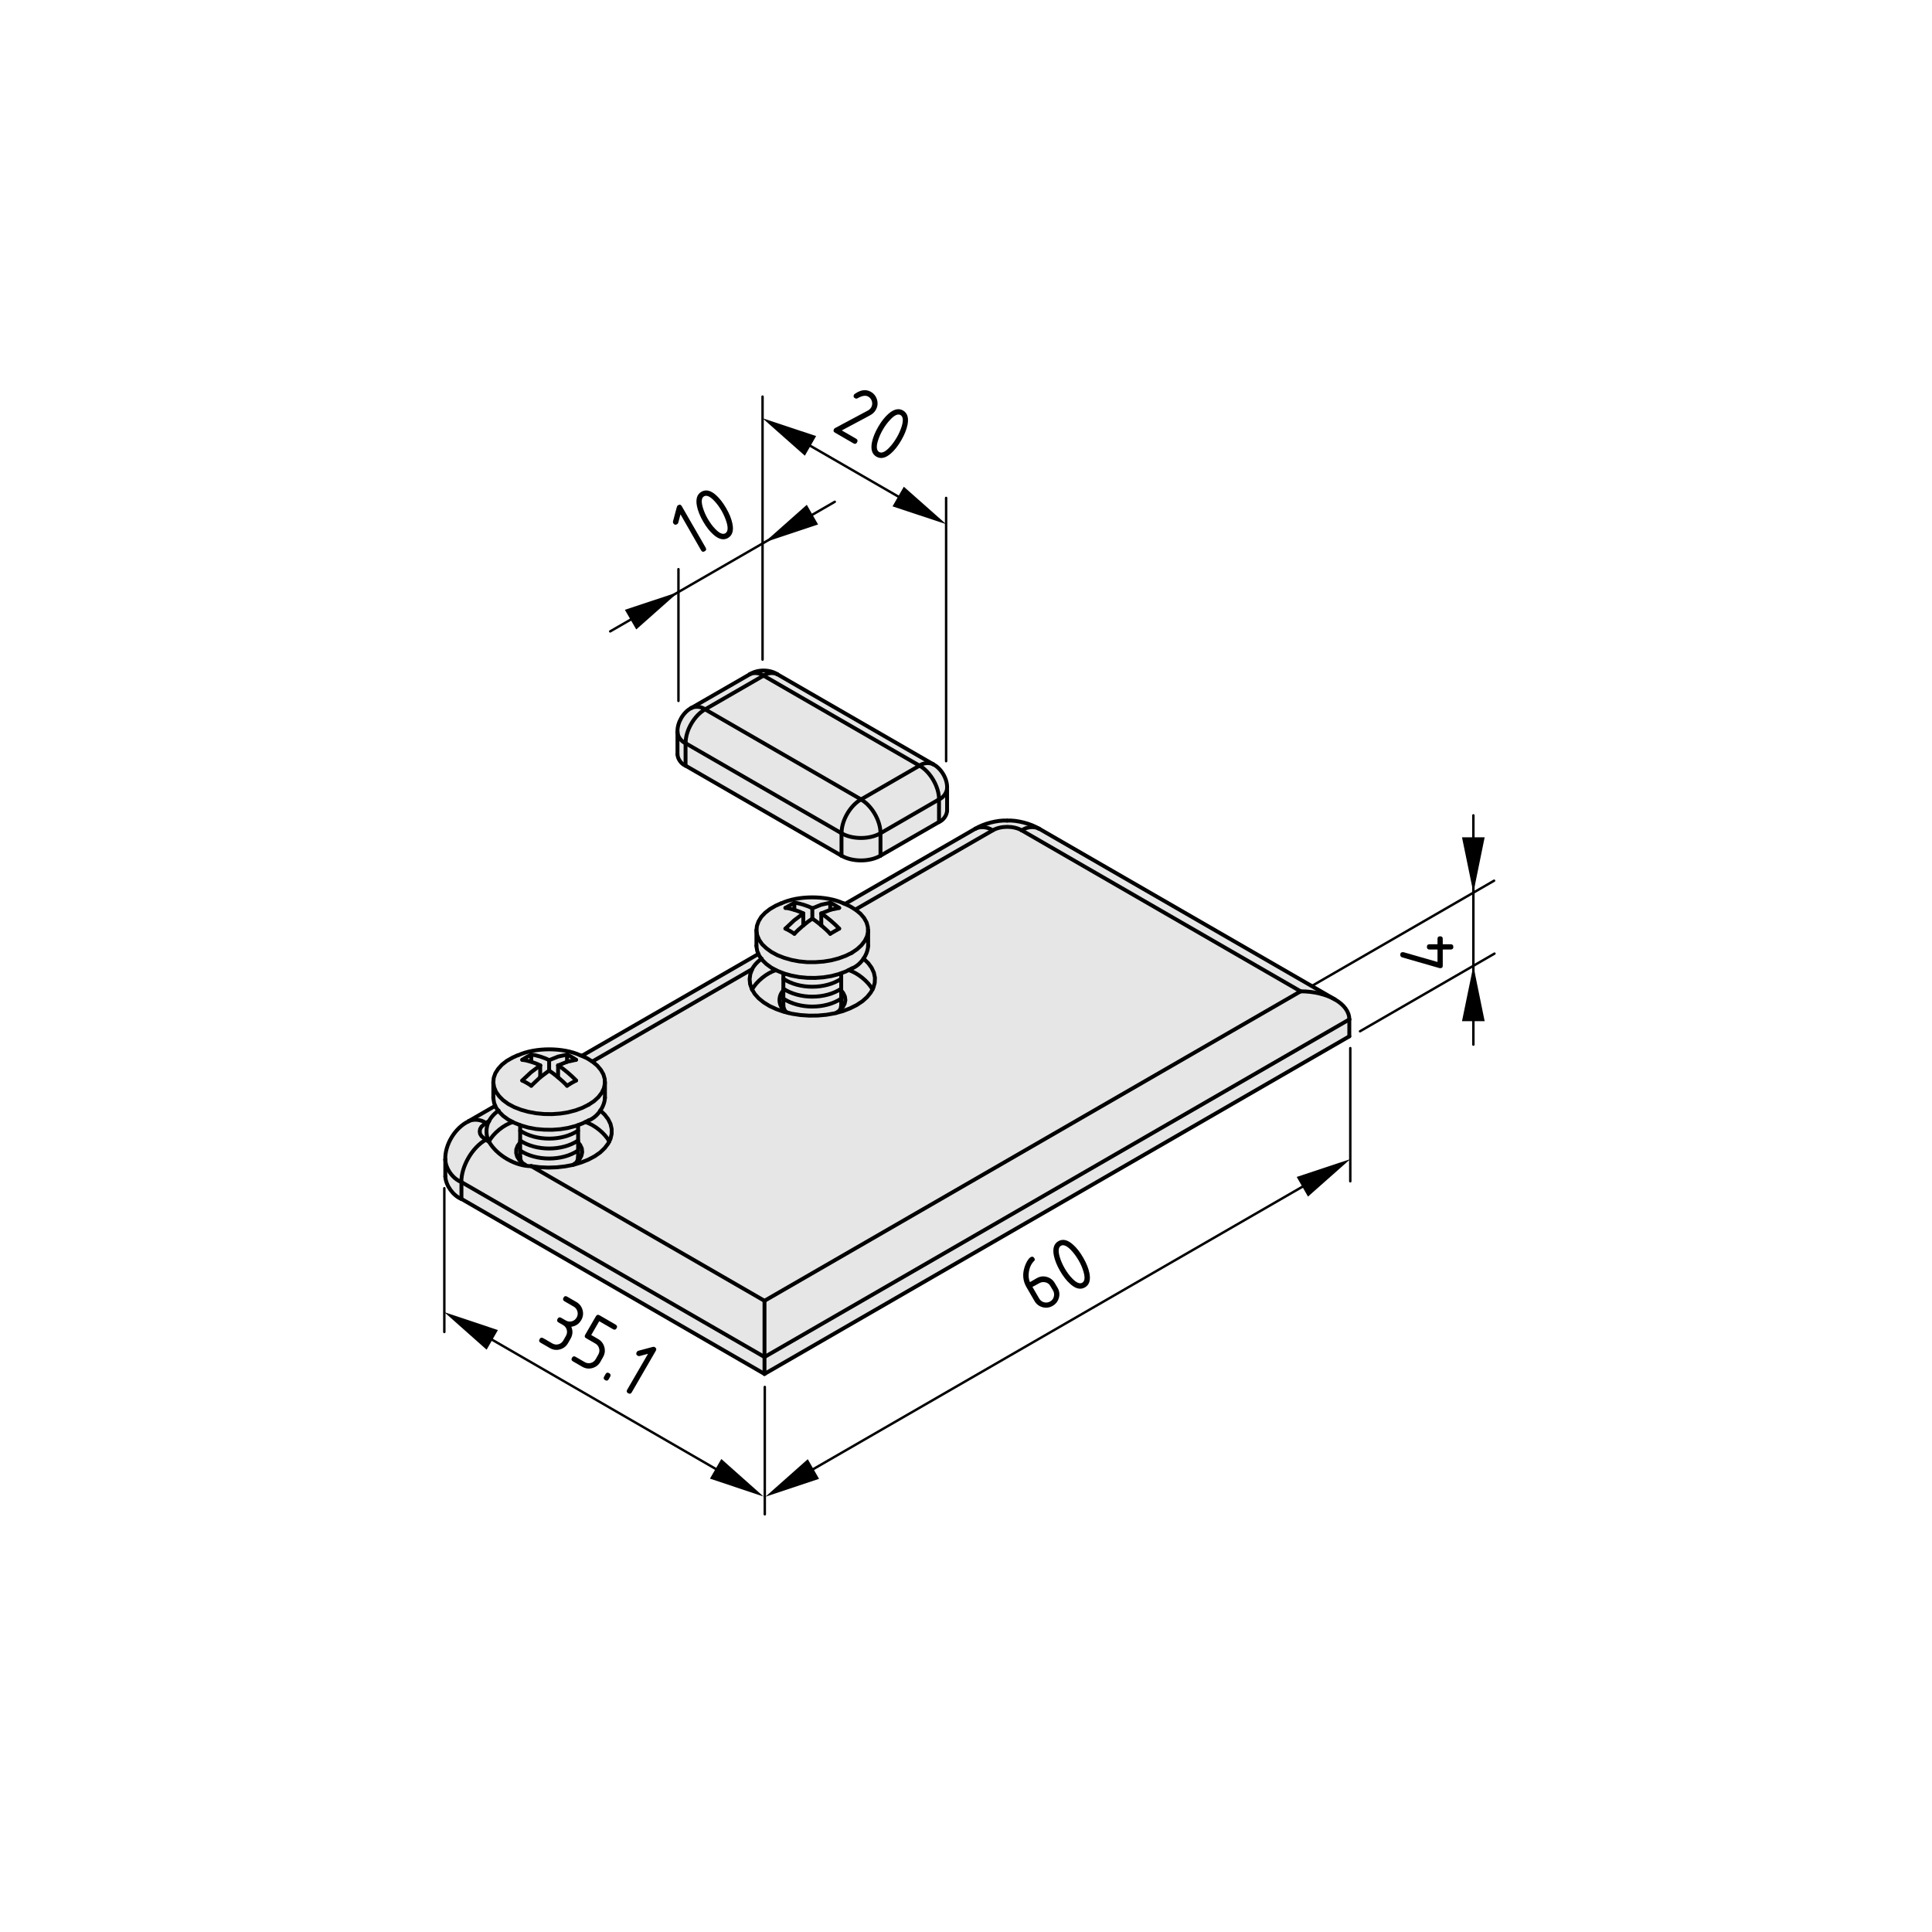 <?xml version="1.0" encoding="utf-8"?>
<!-- Generator: Adobe Illustrator 19.2.1, SVG Export Plug-In . SVG Version: 6.00 Build 0)  -->
<svg version="1.1" xmlns="http://www.w3.org/2000/svg" xmlns:xlink="http://www.w3.org/1999/xlink" x="0px" y="0px"
	 viewBox="0 0 198.71 198.71" style="enable-background:new 0 0 198.71 198.71;" xml:space="preserve">
<style type="text/css">
	.st0{fill:#E6E6E6;}
	.st1{fill:none;stroke:#000000;stroke-width:0.4;stroke-linecap:round;stroke-linejoin:round;}
	.st2{fill:none;stroke:#000000;stroke-width:0.25;stroke-linecap:round;stroke-linejoin:round;}
</style>
<g id="Graufläche">
	<path class="st0" d="M80.12,69.36c0,0-1.73-0.86-2.97-0.09l-6,3.52c0,0-1.36,0.7-1.48,2.39l0.03,2.38l0.06,0.38l0.25,0.44l0.63,0.5
		l16.09,9.23c0,0,2,0.97,3.88-0.17l6.33-3.55c0,0,0.55-0.3,0.56-0.97c0,0-0.03-2.84-0.05-2.89c-0.02-0.05-0.34-0.78-0.34-0.78
		l-0.5-0.75l-0.91-0.45l-1.02-0.73L80.12,69.36z"/>
	<path class="st0" d="M100.67,85.01l-13.7,7.88c0,0-3.38-1.16-6.16-0.22c0,0-2.91,0.92-3.02,3.2l0.17,2.27l-0.61,0.28l-17.5,10.11
		l-0.95-0.39l-1.2-0.2l-1.34-0.11l-1.48,0.19l-1.28,0.28l-1.23,0.58l-0.89,0.73l-0.5,0.58l-0.27,0.77v0.97l0.02,0.59l0.08,0.8
		l0.03,0.39l-2.28,1.34l-1.3,0.83l-0.63,0.81l-0.5,0.97l-0.34,0.63l0.03,1l0.03,1.16l-0.06,0.61l0.33,0.95l0.41,0.73l0.7,0.58
		l0.75,0.23l30.66,17.7l60.14-34.67l0.06-1.88l-0.19-0.73l-0.66-0.7l-0.56-0.47l-1.63-0.78l-0.64-0.53l-29.09-16.66l-1.38-0.44
		l-0.86-0.03l-0.89-0.09c0,0-1.13,0.27-1.17,0.28C101.72,84.56,100.67,85.01,100.67,85.01z"/>
</g>
<g id="Kontur">
	<g id="BLOCK_x5F_RECORD_5_">
		<g id="ARC">
			<path class="st1" d="M86.75,92.91c-1.75-0.82-4.65-0.82-6.39,0"/>
		</g>
		<g id="LINE">
			<line class="st1" x1="77.8" y1="95.65" x2="77.8" y2="97.27"/>
		</g>
		<g id="LINE_1_">
			<line class="st1" x1="89.29" y1="97.27" x2="89.29" y2="95.65"/>
		</g>
		<g id="LINE_2_">
			<line class="st1" x1="80.57" y1="100.1" x2="80.57" y2="103.37"/>
		</g>
		<g id="LINE_3_">
			<line class="st1" x1="86.52" y1="103.37" x2="86.52" y2="100.1"/>
		</g>
		<g id="ARC_1_">
			<path class="st1" d="M59.68,108.54c-1.74-0.82-4.65-0.82-6.4,0"/>
		</g>
		<g id="LINE_4_">
			<line class="st1" x1="50.74" y1="111.28" x2="50.74" y2="112.89"/>
		</g>
		<g id="LINE_5_">
			<line class="st1" x1="62.22" y1="112.89" x2="62.22" y2="111.28"/>
		</g>
		<g id="LINE_6_">
			<line class="st1" x1="53.5" y1="115.73" x2="53.5" y2="118.99"/>
		</g>
		<g id="LINE_7_">
			<line class="st1" x1="59.46" y1="118.99" x2="59.46" y2="115.73"/>
		</g>
		<g id="ARC_2_">
			<path class="st1" d="M48.19,115.33c-1.38,0.65-2.45,2.41-2.39,3.93"/>
		</g>
		<g id="LINE_8_">
			<line class="st1" x1="45.8" y1="119.26" x2="45.8" y2="121"/>
		</g>
		<g id="LINE_9_">
			<line class="st1" x1="100.32" y1="85.23" x2="86.91" y2="92.97"/>
		</g>
		<g id="LINE_10_">
			<line class="st1" x1="78" y1="98.12" x2="59.85" y2="108.59"/>
		</g>
		<g id="LINE_11_">
			<line class="st1" x1="50.93" y1="113.74" x2="48.19" y2="115.32"/>
		</g>
		<g id="LINE_12_">
			<line class="st1" x1="137.31" y1="102.8" x2="106.87" y2="85.23"/>
		</g>
		<g id="ARC_3_">
			<path class="st1" d="M106.86,85.24c-0.8-0.52-2.32-0.91-3.27-0.84"/>
		</g>
		<g id="ARC_4_">
			<path class="st1" d="M103.59,84.4c-0.95-0.07-2.47,0.32-3.27,0.84"/>
		</g>
		<g id="ARC_5_">
			<path class="st1" d="M97.41,81.07c0.05-0.93-0.59-2.03-1.42-2.46"/>
		</g>
		<g id="LINE_13_">
			<line class="st1" x1="97.41" y1="83.38" x2="97.41" y2="81.07"/>
		</g>
		<g id="LINE_14_">
			<line class="st1" x1="95.99" y1="78.61" x2="79.95" y2="69.35"/>
		</g>
		<g id="ARC_6_">
			<path class="st1" d="M71.1,72.82c-0.83,0.43-1.46,1.52-1.42,2.46"/>
		</g>
		<g id="LINE_15_">
			<line class="st1" x1="69.68" y1="75.28" x2="69.68" y2="77.59"/>
		</g>
		<g id="LINE_16_">
			<line class="st1" x1="77.12" y1="69.35" x2="71.1" y2="72.82"/>
		</g>
		<g id="ARC_7_">
			<path class="st1" d="M79.95,69.35c-0.78-0.51-2.05-0.51-2.83,0"/>
		</g>
		<g id="ARC_8_">
			<path class="st1" d="M83.55,93.42c-0.45-0.25-1.33-0.53-1.84-0.57"/>
		</g>
		<g id="LINE_17_">
			<line class="st1" x1="80.78" y1="93.38" x2="81.7" y2="92.85"/>
		</g>
		<g id="ARC_9_">
			<path class="st1" d="M82.62,93.95c-0.45-0.25-1.33-0.53-1.84-0.57"/>
		</g>
		<g id="LWPOLYLINE">
			<polyline class="st1" points="80.78,95.51 81.67,94.67 82.62,93.95 			"/>
		</g>
		<g id="ARC_10_">
			<path class="st1" d="M81.7,96.04c-0.22-0.16-0.67-0.42-0.92-0.53"/>
		</g>
		<g id="ARC_11_">
			<path class="st1" d="M83.55,94.48c-0.53,0.34-1.42,1.09-1.84,1.56"/>
		</g>
		<g id="ARC_12_">
			<path class="st1" d="M85.39,96.04c-0.42-0.47-1.31-1.22-1.84-1.56"/>
		</g>
		<g id="LINE_18_">
			<line class="st1" x1="86.31" y1="95.51" x2="85.39" y2="96.04"/>
		</g>
		<g id="ARC_13_">
			<path class="st1" d="M86.31,95.51c-0.42-0.47-1.31-1.22-1.84-1.56"/>
		</g>
		<g id="LWPOLYLINE_1_">
			<polyline class="st1" points="86.31,93.38 85.42,93.57 84.47,93.95 			"/>
		</g>
		<g id="ARC_14_">
			<path class="st1" d="M86.31,93.38c-0.22-0.16-0.67-0.42-0.92-0.53"/>
		</g>
		<g id="LWPOLYLINE_2_">
			<polyline class="st1" points="83.55,93.42 84.47,93.05 85.39,92.85 			"/>
		</g>
		<g id="LWPOLYLINE_3_">
			<polyline class="st1" points="87.61,98 86.97,98.31 86.26,98.57 85.5,98.77 84.69,98.9 83.86,98.96 83.02,98.96 82.19,98.88 
				81.4,98.73 80.64,98.51 79.95,98.24 79.34,97.91 78.82,97.53 78.39,97.12 78.08,96.67 77.88,96.2 77.8,95.72 77.85,95.23 
				78.02,94.76 78.3,94.3 78.7,93.88 79.2,93.49 79.79,93.15 80.33,92.91 			"/>
		</g>
		<g id="LWPOLYLINE_4_">
			<polyline class="st1" points="86.77,92.91 86.8,92.92 87.45,93.23 88.02,93.58 88.5,93.98 88.87,94.41 89.13,94.88 89.26,95.35 
				89.28,95.84 89.17,96.32 88.94,96.78 88.6,97.22 88.15,97.63 87.61,98 			"/>
		</g>
		<g id="LWPOLYLINE_5_">
			<polyline class="st1" points="87.61,99.61 86.97,99.93 86.26,100.19 85.5,100.39 84.69,100.52 83.86,100.58 83.02,100.57 
				82.19,100.49 81.4,100.34 80.64,100.13 79.95,99.85 79.34,99.53 78.82,99.15 78.39,98.73 78.08,98.28 77.88,97.81 77.8,97.33 
				77.8,97.27 			"/>
		</g>
		<g id="ARC_15_">
			<path class="st1" d="M87.61,99.61c0.89-0.34,1.64-1.39,1.68-2.34"/>
		</g>
		<g id="LINE_19_">
			<line class="st1" x1="82.62" y1="95.16" x2="82.63" y2="95.17"/>
		</g>
		<g id="LINE_20_">
			<line class="st1" x1="84.46" y1="95.17" x2="84.47" y2="95.16"/>
		</g>
		<g id="LINE_21_">
			<line class="st1" x1="82.62" y1="93.95" x2="82.62" y2="95.18"/>
		</g>
		<g id="LINE_22_">
			<line class="st1" x1="84.47" y1="93.95" x2="84.47" y2="95.18"/>
		</g>
		<g id="LWPOLYLINE_6_">
			<polyline class="st1" points="86.36,103.93 86.48,103.67 86.52,103.37 			"/>
		</g>
		<g id="ARC_16_">
			<path class="st1" d="M80.57,103.37c-0.01,0.16,0.07,0.42,0.16,0.56"/>
		</g>
		<g id="LINE_23_">
			<line class="st1" x1="83.55" y1="93.42" x2="83.55" y2="94.48"/>
		</g>
		<g id="LINE_24_">
			<line class="st1" x1="85.39" y1="93.58" x2="85.39" y2="92.85"/>
		</g>
		<g id="LINE_25_">
			<line class="st1" x1="81.7" y1="92.85" x2="81.7" y2="93.58"/>
		</g>
		<g id="ARC_17_">
			<path class="st1" d="M56.48,109.04c-0.45-0.25-1.33-0.53-1.84-0.57"/>
		</g>
		<g id="LWPOLYLINE_7_">
			<polyline class="st1" points="53.71,109 54.17,108.72 54.64,108.47 			"/>
		</g>
		<g id="ARC_18_">
			<path class="st1" d="M55.56,109.58c-0.45-0.25-1.33-0.53-1.84-0.57"/>
		</g>
		<g id="LWPOLYLINE_8_">
			<polyline class="st1" points="53.71,111.13 54.61,110.29 55.56,109.58 			"/>
		</g>
		<g id="ARC_19_">
			<path class="st1" d="M54.64,111.67c-0.22-0.16-0.67-0.42-0.92-0.53"/>
		</g>
		<g id="LWPOLYLINE_9_">
			<polyline class="st1" points="56.48,110.11 55.55,110.81 54.64,111.67 			"/>
		</g>
		<g id="ARC_20_">
			<path class="st1" d="M58.32,111.67c-0.42-0.47-1.31-1.22-1.84-1.56"/>
		</g>
		<g id="LWPOLYLINE_10_">
			<polyline class="st1" points="59.25,111.13 58.79,111.38 58.32,111.67 			"/>
		</g>
		<g id="ARC_21_">
			<path class="st1" d="M59.25,111.13c-0.42-0.47-1.31-1.22-1.84-1.56"/>
		</g>
		<g id="LWPOLYLINE_11_">
			<polyline class="st1" points="59.25,109 58.35,109.2 57.4,109.58 			"/>
		</g>
		<g id="ARC_22_">
			<path class="st1" d="M59.25,109c-0.22-0.16-0.67-0.42-0.92-0.53"/>
		</g>
		<g id="LWPOLYLINE_12_">
			<polyline class="st1" points="56.48,109.04 57.41,108.67 58.32,108.47 			"/>
		</g>
		<g id="LWPOLYLINE_13_">
			<polyline class="st1" points="60.54,113.62 59.9,113.94 59.2,114.2 58.43,114.4 57.63,114.53 56.79,114.59 55.96,114.58 
				55.13,114.5 54.33,114.35 53.58,114.14 52.89,113.87 52.27,113.54 51.75,113.16 51.33,112.74 51.01,112.29 50.82,111.82 
				50.74,111.34 50.78,110.86 50.95,110.38 51.24,109.93 51.63,109.5 52.13,109.11 52.73,108.77 53.26,108.53 			"/>
		</g>
		<g id="LWPOLYLINE_14_">
			<polyline class="st1" points="59.7,108.54 59.73,108.55 60.39,108.85 60.96,109.21 61.43,109.6 61.8,110.04 62.06,110.5 
				62.2,110.98 62.21,111.46 62.11,111.94 61.88,112.41 61.54,112.85 61.09,113.26 60.54,113.62 			"/>
		</g>
		<g id="LWPOLYLINE_15_">
			<polyline class="st1" points="60.54,115.24 59.9,115.55 59.2,115.81 58.43,116.01 57.63,116.14 56.79,116.2 55.96,116.19 
				55.13,116.12 54.33,115.97 53.58,115.75 52.89,115.48 52.27,115.15 51.75,114.77 51.33,114.35 51.01,113.91 50.82,113.44 
				50.74,112.95 50.74,112.89 			"/>
		</g>
		<g id="ARC_23_">
			<path class="st1" d="M60.54,115.24c0.89-0.34,1.64-1.39,1.68-2.34"/>
		</g>
		<g id="LINE_26_">
			<line class="st1" x1="55.56" y1="110.79" x2="55.57" y2="110.79"/>
		</g>
		<g id="LINE_27_">
			<line class="st1" x1="57.39" y1="110.79" x2="57.4" y2="110.79"/>
		</g>
		<g id="LINE_28_">
			<line class="st1" x1="55.56" y1="109.58" x2="55.56" y2="110.8"/>
		</g>
		<g id="LINE_29_">
			<line class="st1" x1="57.4" y1="109.58" x2="57.4" y2="110.8"/>
		</g>
		<g id="LWPOLYLINE_16_">
			<polyline class="st1" points="59.3,119.55 59.41,119.3 59.46,118.99 			"/>
		</g>
		<g id="ARC_24_">
			<path class="st1" d="M53.5,118.99c-0.01,0.16,0.07,0.42,0.16,0.56"/>
		</g>
		<g id="LINE_30_">
			<line class="st1" x1="56.48" y1="109.04" x2="56.48" y2="110.11"/>
		</g>
		<g id="LINE_31_">
			<line class="st1" x1="58.32" y1="109.21" x2="58.32" y2="108.47"/>
		</g>
		<g id="LINE_32_">
			<line class="st1" x1="54.64" y1="108.47" x2="54.64" y2="109.2"/>
		</g>
		<g id="LINE_33_">
			<line class="st1" x1="47.46" y1="121.58" x2="78.63" y2="139.57"/>
		</g>
		<g id="ARC_25_">
			<path class="st1" d="M49.96,117.23c-1.4,0.79-2.52,2.74-2.51,4.34"/>
		</g>
		<g id="LINE_34_">
			<line class="st1" x1="50.3" y1="117.43" x2="49.96" y2="117.23"/>
		</g>
		<g id="ARC_26_">
			<path class="st1" d="M50.3,117.43c0.79,1.4,2.74,2.53,4.35,2.51"/>
		</g>
		<g id="LINE_35_">
			<line class="st1" x1="78.63" y1="133.79" x2="54.64" y2="119.94"/>
		</g>
		<g id="LINE_36_">
			<line class="st1" x1="78.63" y1="133.79" x2="78.63" y2="139.57"/>
		</g>
		<g id="LINE_37_">
			<line class="st1" x1="133.77" y1="101.96" x2="78.63" y2="133.79"/>
		</g>
		<g id="ELLIPSE">
			<path class="st1" d="M138.78,104.85c0-1.6-2.24-2.89-5.01-2.89l0,0"/>
		</g>
		<g id="LINE_38_">
			<line class="st1" x1="78.63" y1="139.57" x2="138.78" y2="104.85"/>
		</g>
		<g id="LINE_39_">
			<line class="st1" x1="78.63" y1="141.31" x2="78.63" y2="139.57"/>
		</g>
		<g id="LINE_40_">
			<line class="st1" x1="47.46" y1="123.31" x2="78.63" y2="141.31"/>
		</g>
		<g id="LINE_41_">
			<line class="st1" x1="47.46" y1="123.31" x2="47.46" y2="121.58"/>
		</g>
		<g id="LINE_42_">
			<line class="st1" x1="138.78" y1="106.59" x2="138.78" y2="104.85"/>
		</g>
		<g id="LINE_43_">
			<line class="st1" x1="78.63" y1="141.31" x2="138.78" y2="106.59"/>
		</g>
		<g id="ARC_27_">
			<path class="st1" d="M105.1,85.41c-0.83-0.49-2.18-0.49-3.01,0"/>
		</g>
		<g id="LINE_44_">
			<line class="st1" x1="105.1" y1="85.41" x2="133.77" y2="101.96"/>
		</g>
		<g id="LWPOLYLINE_17_">
			<polyline class="st1" points="54.64,119.94 55.51,120.05 56.39,120.09 57.28,120.06 58.15,119.96 58.99,119.8 59.78,119.56 
				60.51,119.27 61.17,118.92 61.73,118.53 62.19,118.09 62.55,117.62 62.79,117.13 62.91,116.62 62.91,116.11 62.79,115.6 
				62.55,115.11 62.19,114.64 61.74,114.21 			"/>
		</g>
		<g id="LWPOLYLINE_18_">
			<polyline class="st1" points="77.36,99.68 77.17,100.19 77.1,100.7 77.15,101.22 77.33,101.73 77.62,102.22 78.03,102.68 
				78.55,103.1 79.17,103.48 79.87,103.8 80.64,104.07 81.47,104.27 82.33,104.4 83.22,104.46 84.12,104.45 85.01,104.37 
				85.86,104.22 86.68,104 87.43,103.71 88.11,103.37 88.7,102.98 89.18,102.55 89.56,102.08 89.83,101.58 89.97,101.07 
				89.99,100.56 89.88,100.04 89.65,99.54 89.3,99.06 88.84,98.62 88.81,98.59 			"/>
		</g>
		<g id="ARC_28_">
			<path class="st1" d="M52.75,115.41c-0.91,0.25-2.03,1.16-2.46,2"/>
		</g>
		<g id="ARC_29_">
			<path class="st1" d="M62.67,117.41c-0.43-0.83-1.56-1.74-2.46-2"/>
		</g>
		<g id="ARC_30_">
			<path class="st1" d="M50.3,115.31c-0.35,0.58-0.35,1.53,0,2.12"/>
		</g>
		<g id="ARC_31_">
			<path class="st1" d="M51.29,114.23c-0.35,0.2-0.82,0.7-0.99,1.07"/>
		</g>
		<g id="LWPOLYLINE_19_">
			<polyline class="st1" points="54.08,119.84 53.76,119.63 53.42,119.31 53.19,118.96 53.09,118.59 53.1,118.22 53.24,117.85 
				53.49,117.51 53.5,117.5 			"/>
		</g>
		<g id="LWPOLYLINE_20_">
			<polyline class="st1" points="59.46,117.5 59.67,117.76 59.84,118.12 59.88,118.5 59.8,118.87 59.61,119.22 59.3,119.55 
				58.93,119.81 			"/>
		</g>
		<g id="LWPOLYLINE_21_">
			<polyline class="st1" points="49.96,117.23 49.52,116.85 49.38,116.62 49.34,116.37 49.38,116.12 49.52,115.88 49.96,115.5 			
				"/>
		</g>
		<g id="LINE_45_">
			<line class="st1" x1="49.96" y1="115.5" x2="50.3" y2="115.31"/>
		</g>
		<g id="ARC_32_">
			<path class="st1" d="M45.8,121c0.05,0.93,0.8,1.97,1.66,2.32"/>
		</g>
		<g id="ARC_33_">
			<path class="st1" d="M78.35,98.61c-0.35,0.2-0.82,0.7-0.99,1.07"/>
		</g>
		<g id="ARC_34_">
			<path class="st1" d="M79.81,99.79c-0.91,0.25-2.03,1.16-2.46,2"/>
		</g>
		<g id="ARC_35_">
			<path class="st1" d="M89.74,101.78c-0.43-0.83-1.56-1.74-2.46-2"/>
		</g>
		<g id="ARC_36_">
			<path class="st1" d="M80.57,101.87c-0.54,0.56-0.53,1.46,0.04,2.01c0.11,0.11,0.33,0.26,0.48,0.3"/>
		</g>
		<g id="LWPOLYLINE_22_">
			<polyline class="st1" points="86.52,101.87 86.73,102.14 86.9,102.5 86.95,102.87 86.87,103.24 86.67,103.6 86.36,103.93 
				86,104.18 			"/>
		</g>
		<g id="ARC_37_">
			<path class="st1" d="M106.87,85.23c-0.52-0.27-1.31-0.19-1.77,0.18"/>
		</g>
		<g id="ARC_38_">
			<path class="st1" d="M88.56,82.22c-1.12,0.63-2.02,2.19-2,3.47"/>
		</g>
		<g id="ARC_39_">
			<path class="st1" d="M90.56,85.7c0.01-1.28-0.89-2.84-2-3.47"/>
		</g>
		<g id="ARC_40_">
			<path class="st1" d="M86.55,85.7c1.11,0.65,2.9,0.65,4.01,0"/>
		</g>
		<g id="ARC_41_">
			<path class="st1" d="M86.55,88.01c1.11,0.65,2.9,0.65,4.01,0"/>
		</g>
		<g id="LINE_46_">
			<line class="st1" x1="86.55" y1="85.7" x2="86.55" y2="88.01"/>
		</g>
		<g id="LINE_47_">
			<line class="st1" x1="90.56" y1="85.7" x2="90.56" y2="88.01"/>
		</g>
		<g id="LINE_48_">
			<line class="st1" x1="86.55" y1="85.7" x2="70.51" y2="76.44"/>
		</g>
		<g id="ARC_42_">
			<path class="st1" d="M72.52,72.96c-1.12,0.63-2.02,2.19-2,3.47"/>
		</g>
		<g id="LINE_49_">
			<line class="st1" x1="72.52" y1="72.96" x2="88.56" y2="82.22"/>
		</g>
		<g id="LINE_50_">
			<line class="st1" x1="96.58" y1="82.22" x2="90.56" y2="85.7"/>
		</g>
		<g id="LINE_51_">
			<line class="st1" x1="88.56" y1="82.22" x2="94.57" y2="78.75"/>
		</g>
		<g id="ARC_43_">
			<path class="st1" d="M96.58,82.22c0.01-1.28-0.89-2.84-2-3.47"/>
		</g>
		<g id="LINE_52_">
			<line class="st1" x1="70.51" y1="76.44" x2="70.51" y2="78.75"/>
		</g>
		<g id="LINE_53_">
			<line class="st1" x1="86.55" y1="88.01" x2="70.51" y2="78.75"/>
		</g>
		<g id="LINE_54_">
			<line class="st1" x1="96.58" y1="82.22" x2="96.58" y2="84.54"/>
		</g>
		<g id="LINE_55_">
			<line class="st1" x1="96.58" y1="84.54" x2="90.56" y2="88.01"/>
		</g>
		<g id="LINE_56_">
			<line class="st1" x1="94.57" y1="78.75" x2="78.53" y2="69.49"/>
		</g>
		<g id="LINE_57_">
			<line class="st1" x1="78.53" y1="69.49" x2="72.52" y2="72.96"/>
		</g>
		<g id="ARC_44_">
			<path class="st1" d="M96.58,84.54c0.44-0.17,0.81-0.69,0.83-1.16"/>
		</g>
		<g id="ARC_45_">
			<path class="st1" d="M69.68,77.59c0.02,0.47,0.39,0.99,0.83,1.16"/>
		</g>
		<g id="LINE_58_">
			<line class="st1" x1="87.98" y1="93.55" x2="102.09" y2="85.41"/>
		</g>
		<g id="LINE_59_">
			<line class="st1" x1="60.92" y1="109.18" x2="77.36" y2="99.68"/>
		</g>
		<g id="ARC_46_">
			<path class="st1" d="M45.8,119.26c0.03,0.95,0.78,1.98,1.66,2.32"/>
		</g>
		<g id="ARC_47_">
			<path class="st1" d="M49.96,115.5c-0.46-0.36-1.25-0.44-1.77-0.18"/>
		</g>
		<g id="ARC_48_">
			<path class="st1" d="M102.09,85.41c-0.46-0.36-1.25-0.44-1.77-0.18"/>
		</g>
		<g id="ARC_49_">
			<path class="st1" d="M96.58,82.22c0.44-0.17,0.81-0.69,0.83-1.16"/>
		</g>
		<g id="ARC_50_">
			<path class="st1" d="M95.99,78.61c-0.42-0.21-1.05-0.15-1.42,0.14"/>
		</g>
		<g id="ARC_51_">
			<path class="st1" d="M79.95,69.35c-0.42-0.21-1.05-0.15-1.42,0.14"/>
		</g>
		<g id="ARC_52_">
			<path class="st1" d="M72.52,72.96c-0.37-0.29-1-0.35-1.42-0.14"/>
		</g>
		<g id="ARC_53_">
			<path class="st1" d="M69.68,75.28c0.02,0.47,0.39,0.99,0.83,1.16"/>
		</g>
		<g id="ARC_54_">
			<path class="st1" d="M78.53,69.49c-0.37-0.29-1-0.35-1.42-0.14"/>
		</g>
		<g id="ARC_55_">
			<path class="st1" d="M53.5,116.29c1.65,1.09,4.31,1.09,5.95,0"/>
		</g>
		<g id="ARC_56_">
			<path class="st1" d="M53.5,117.31c1.65,1.09,4.31,1.09,5.95,0"/>
		</g>
		<g id="ARC_57_">
			<path class="st1" d="M53.5,118.34c1.65,1.09,4.31,1.09,5.95,0"/>
		</g>
		<g id="ARC_58_">
			<path class="st1" d="M80.57,101.69c1.65,1.09,4.31,1.09,5.95,0"/>
		</g>
		<g id="ARC_59_">
			<path class="st1" d="M80.57,100.67c1.65,1.09,4.31,1.09,5.95,0"/>
		</g>
		<g id="ARC_60_">
			<path class="st1" d="M80.57,102.71c1.65,1.09,4.31,1.09,5.95,0"/>
		</g>
	</g>
</g>
<g id="Bemaßung">
	<g id="SOLID">
		<polygon points="97.31,53.91 92.96,50.06 91.8,52.08 		"/>
	</g>
	<g id="SOLID_1_">
		<polygon points="78.43,43.02 82.78,46.87 83.94,44.85 		"/>
	</g>
	<line class="st2" x1="97.31" y1="78.29" x2="97.31" y2="51.21"/>
	<line class="st2" x1="78.43" y1="67.84" x2="78.43" y2="40.79"/>
	<g id="LINE_62_">
		<line class="st2" x1="93.96" y1="51.98" x2="80.93" y2="44.46"/>
	</g>
	<g id="MTEXT">
		<g>
			<path d="M89.57,40.3c0.33,0.19,0.54,0.47,0.64,0.83c0.1,0.37,0.05,0.71-0.14,1.04c-0.13,0.23-0.33,0.41-0.61,0.56l-2.88,1.54
				l1.47,0.85c0.16,0.09,0.19,0.22,0.1,0.38c-0.09,0.16-0.22,0.19-0.37,0.1l-1.9-1.1c-0.16-0.09-0.19-0.21-0.1-0.37
				c0.03-0.05,0.07-0.09,0.12-0.11l3.35-1.79c0.15-0.08,0.27-0.19,0.35-0.32c0.11-0.2,0.14-0.4,0.08-0.62
				c-0.06-0.22-0.19-0.39-0.38-0.5c-0.27-0.15-0.63-0.1-1.09,0.17c-0.09,0.05-0.18,0.05-0.27,0c-0.16-0.09-0.19-0.22-0.1-0.37
				c0.02-0.04,0.05-0.06,0.08-0.08C88.53,40.08,89.08,40.02,89.57,40.3z"/>
			<path d="M92.7,45.28c-0.33,0.57-0.68,1.02-1.06,1.35c-0.55,0.49-1.05,0.6-1.5,0.34s-0.6-0.75-0.46-1.47
				c0.1-0.49,0.31-1.02,0.64-1.59c0.33-0.57,0.68-1.02,1.06-1.35c0.55-0.48,1.05-0.6,1.5-0.34s0.6,0.75,0.46,1.47
				C93.24,44.18,93.03,44.71,92.7,45.28z M92.23,45c0.23-0.39,0.4-0.79,0.52-1.18c0.18-0.6,0.13-0.97-0.13-1.13
				c-0.26-0.15-0.61,0-1.04,0.46c-0.29,0.3-0.55,0.65-0.77,1.03c-0.23,0.39-0.4,0.79-0.52,1.18c-0.18,0.6-0.13,0.97,0.13,1.13
				c0.26,0.15,0.61,0,1.04-0.45C91.75,45.74,92,45.39,92.23,45z"/>
		</g>
	</g>
	<g id="SOLID_2_">
		<polygon points="78.63,55.78 84.14,53.94 82.98,51.92 		"/>
	</g>
	<polygon points="69.78,60.89 64.27,62.72 65.44,64.74 	"/>
	<line class="st2" x1="69.78" y1="72.09" x2="69.78" y2="58.54"/>
	<line class="st2" x1="85.86" y1="51.61" x2="62.76" y2="64.94"/>
	<g id="MTEXT_1_">
		<g>
			<path d="M69.99,52.9l-0.23,0.86c-0.02,0.07-0.06,0.13-0.13,0.16c-0.16,0.09-0.28,0.06-0.38-0.1c-0.04-0.06-0.05-0.13-0.03-0.2
				l0.39-1.46c0.03-0.1,0.07-0.17,0.14-0.2c0.16-0.09,0.28-0.06,0.37,0.1l2.46,4.27c0.09,0.16,0.06,0.28-0.1,0.37
				s-0.28,0.06-0.37-0.1L69.99,52.9z"/>
			<path d="M74.69,52.27c0.33,0.57,0.54,1.09,0.64,1.59c0.15,0.72-0.01,1.21-0.45,1.47s-0.95,0.15-1.5-0.34
				c-0.38-0.33-0.73-0.78-1.06-1.35c-0.33-0.57-0.54-1.1-0.64-1.59c-0.14-0.72,0.01-1.21,0.46-1.47s0.95-0.15,1.5,0.34
				C74.01,51.25,74.36,51.7,74.69,52.27z M74.22,52.54c-0.23-0.39-0.48-0.74-0.77-1.04c-0.43-0.45-0.78-0.6-1.04-0.45
				c-0.26,0.15-0.3,0.53-0.13,1.13c0.12,0.4,0.29,0.8,0.51,1.18c0.23,0.39,0.48,0.74,0.77,1.04c0.43,0.45,0.78,0.6,1.04,0.45
				c0.26-0.15,0.31-0.53,0.13-1.13C74.61,53.33,74.44,52.93,74.22,52.54z"/>
		</g>
	</g>
	<g id="SOLID_5_">
		<polygon points="78.53,153.92 74.19,150.06 73.02,152.08 		"/>
	</g>
	<line class="st2" x1="78.66" y1="142.65" x2="78.66" y2="155.75"/>
	<line class="st2" x1="49.43" y1="137.11" x2="74.82" y2="151.78"/>
	<g id="MTEXT_2_">
		<g>
			<path d="M57.92,136.29l-0.47-0.27c-0.16-0.09-0.19-0.22-0.1-0.38c0.09-0.16,0.22-0.19,0.37-0.1l0.47,0.27
				c0.2,0.12,0.41,0.14,0.62,0.09c0.22-0.06,0.38-0.19,0.5-0.39c0.11-0.2,0.14-0.4,0.08-0.62c-0.06-0.22-0.19-0.39-0.38-0.5
				l-0.95-0.55c-0.16-0.09-0.19-0.22-0.1-0.38c0.09-0.16,0.22-0.19,0.37-0.1l0.95,0.55c0.33,0.19,0.54,0.47,0.64,0.83
				c0.1,0.37,0.05,0.71-0.14,1.04c-0.23,0.39-0.57,0.62-1.02,0.68c0.18,0.42,0.15,0.83-0.07,1.22l-0.27,0.47
				c-0.19,0.33-0.47,0.54-0.83,0.64c-0.37,0.1-0.71,0.05-1.04-0.14l-0.95-0.55c-0.16-0.09-0.19-0.22-0.1-0.37
				c0.09-0.16,0.22-0.19,0.37-0.1l0.95,0.55c0.2,0.11,0.41,0.14,0.62,0.08c0.22-0.06,0.38-0.19,0.5-0.39l0.27-0.48
				c0.11-0.2,0.14-0.4,0.08-0.62C58.24,136.57,58.11,136.4,57.92,136.29z"/>
			<path d="M60.19,137.28l1.1-1.9c0.09-0.16,0.22-0.19,0.37-0.1l1.66,0.96c0.16,0.09,0.19,0.22,0.1,0.37
				c-0.09,0.16-0.22,0.19-0.37,0.1l-1.42-0.82l-0.82,1.42l0.71,0.41c0.33,0.19,0.54,0.47,0.64,0.83c0.1,0.37,0.05,0.71-0.14,1.04
				l-0.27,0.48c-0.19,0.33-0.47,0.54-0.83,0.64c-0.37,0.1-0.71,0.05-1.04-0.14l-0.95-0.55c-0.16-0.09-0.19-0.22-0.1-0.37
				c0.09-0.16,0.22-0.19,0.37-0.1l0.95,0.55c0.2,0.11,0.41,0.14,0.62,0.08c0.22-0.06,0.38-0.19,0.5-0.39l0.27-0.48
				c0.11-0.2,0.14-0.4,0.08-0.62c-0.06-0.22-0.19-0.39-0.38-0.5l-0.95-0.55C60.13,137.56,60.1,137.44,60.19,137.28z"/>
			<path d="M62.28,141.33c0.09-0.16,0.22-0.19,0.37-0.1c0.16,0.09,0.19,0.22,0.1,0.38l-0.14,0.24c-0.09,0.16-0.22,0.19-0.37,0.1
				c-0.16-0.09-0.19-0.22-0.1-0.37L62.28,141.33z"/>
			<path d="M66.65,139.24l-0.86,0.23c-0.07,0.02-0.14,0.01-0.2-0.03c-0.16-0.09-0.19-0.22-0.1-0.38c0.04-0.06,0.09-0.11,0.16-0.13
				l1.46-0.39c0.1-0.03,0.18-0.02,0.24,0.02c0.16,0.09,0.19,0.22,0.1,0.37l-2.47,4.27c-0.09,0.16-0.22,0.19-0.37,0.1
				c-0.16-0.09-0.19-0.22-0.1-0.37L66.65,139.24z"/>
		</g>
	</g>
	<g id="SOLID_6_">
		<polygon points="78.73,153.94 84.24,152.1 83.08,150.08 		"/>
	</g>
	<line class="st2" x1="81.52" y1="152.33" x2="136.01" y2="120.87"/>
	<g id="SOLID_4_">
		<polygon points="45.7,134.96 50.05,138.82 51.21,136.8 		"/>
	</g>
	<line class="st2" x1="45.7" y1="122.21" x2="45.7" y2="137"/>
	<g id="MTEXT_3_">
		<g>
			<path d="M106,129.3c0.16-0.09,0.28-0.06,0.38,0.1c0.07,0.12,0.07,0.21,0,0.27c-0.3,0.29-0.49,0.68-0.56,1.17
				c-0.06,0.38-0.02,0.73,0.11,1.03l0.69-0.4c0.33-0.19,0.68-0.24,1.04-0.14c0.36,0.1,0.64,0.31,0.83,0.64l0.28,0.47
				c0.19,0.33,0.24,0.68,0.14,1.04c-0.1,0.36-0.31,0.64-0.64,0.83c-0.33,0.19-0.68,0.24-1.04,0.14c-0.36-0.1-0.64-0.31-0.83-0.64
				l-0.83-1.43c-0.31-0.54-0.4-1.11-0.28-1.72c0.1-0.47,0.27-0.87,0.52-1.19C105.89,129.39,105.95,129.33,106,129.3z M106.19,132.36
				l0.69,1.19c0.12,0.2,0.28,0.33,0.5,0.39c0.22,0.06,0.43,0.03,0.63-0.08c0.2-0.12,0.33-0.28,0.38-0.5
				c0.06-0.22,0.03-0.43-0.08-0.62l-0.28-0.47c-0.11-0.2-0.28-0.33-0.5-0.38s-0.43-0.03-0.62,0.08L106.19,132.36z"/>
			<path d="M111.41,129.35c0.33,0.57,0.54,1.09,0.64,1.59c0.14,0.72-0.01,1.21-0.46,1.47c-0.45,0.26-0.95,0.15-1.5-0.34
				c-0.38-0.33-0.73-0.78-1.06-1.35c-0.33-0.57-0.54-1.1-0.64-1.59c-0.14-0.72,0.01-1.21,0.46-1.47c0.45-0.26,0.95-0.15,1.5,0.34
				C110.73,128.33,111.08,128.78,111.41,129.35z M110.93,129.62c-0.23-0.39-0.48-0.74-0.77-1.04c-0.43-0.45-0.78-0.6-1.04-0.45
				c-0.26,0.15-0.3,0.53-0.13,1.13c0.12,0.4,0.29,0.8,0.51,1.18c0.22,0.39,0.48,0.74,0.77,1.04c0.43,0.45,0.78,0.6,1.04,0.45
				s0.31-0.53,0.13-1.13C111.33,130.41,111.16,130.01,110.93,129.62z"/>
		</g>
	</g>
	<polygon points="138.88,119.22 133.37,121.05 134.53,123.07 	"/>
	<line class="st2" x1="138.88" y1="107.8" x2="138.88" y2="121.5"/>
	<g id="SOLID_8_">
		<polygon points="151.54,99.34 150.37,105.03 152.7,105.03 		"/>
	</g>
	<g id="SOLID_9_">
		<polygon points="151.54,91.81 152.7,86.12 150.37,86.12 		"/>
	</g>
	<line class="st2" x1="139.88" y1="106.07" x2="153.71" y2="98.08"/>
	<line class="st2" x1="134.87" y1="101.44" x2="153.67" y2="90.58"/>
	<g id="LINE_75_">
		<line class="st2" x1="151.54" y1="83.86" x2="151.54" y2="107.44"/>
	</g>
	<g id="MTEXT_4_">
		<g>
			<path d="M148.13,99.58c-0.03,0-0.06,0-0.08-0.01l-3.83-1.1c-0.13-0.04-0.2-0.13-0.2-0.27c0-0.18,0.09-0.27,0.27-0.27
				c0.03,0,0.05,0,0.08,0.01l3.48,1v-1.28h-0.82c-0.18,0-0.27-0.09-0.27-0.27s0.09-0.27,0.27-0.27h0.82v-0.55
				c0-0.18,0.09-0.27,0.27-0.27c0.18,0,0.27,0.09,0.27,0.27v0.55h0.82c0.18,0,0.27,0.09,0.27,0.27s-0.09,0.27-0.27,0.27h-0.82v1.64
				C148.4,99.49,148.31,99.58,148.13,99.58z"/>
		</g>
	</g>
</g>
</svg>
